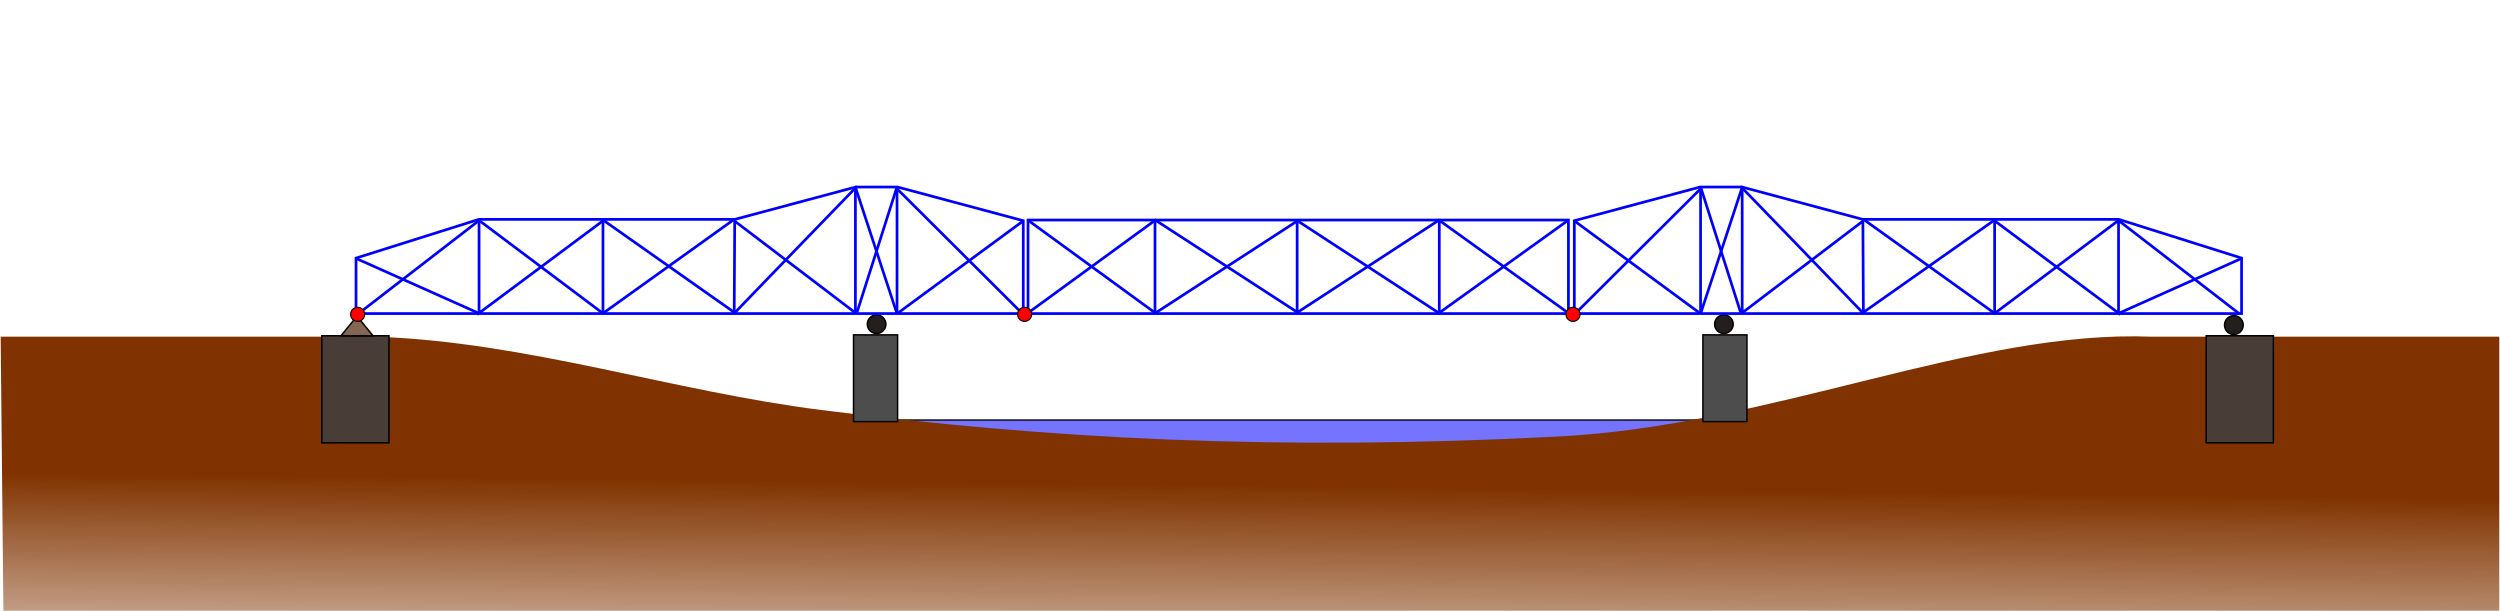 <?xml version="1.0" encoding="UTF-8" standalone="no"?>
<!-- Created with Inkscape (http://www.inkscape.org/) -->

<svg
   xmlns:osb="http://www.openswatchbook.org/uri/2009/osb"
   xmlns:dc="http://purl.org/dc/elements/1.1/"
   xmlns:cc="http://creativecommons.org/ns#"
   xmlns:rdf="http://www.w3.org/1999/02/22-rdf-syntax-ns#"
   xmlns:svg="http://www.w3.org/2000/svg"
   xmlns="http://www.w3.org/2000/svg"
   xmlns:xlink="http://www.w3.org/1999/xlink"
   xmlns:sodipodi="http://sodipodi.sourceforge.net/DTD/sodipodi-0.dtd"
   xmlns:inkscape="http://www.inkscape.org/namespaces/inkscape"
   width="1834.438"
   height="448.657"
   id="svg2"
   version="1.1"
   inkscape:version="0.48.4 r9939"
   sodipodi:docname="Gerber.svg"
   inkscape:export-filename="D:\Wikipedia\Ausleger\gerber.png"
   inkscape:export-xdpi="90"
   inkscape:export-ydpi="90">
  <defs
     id="defs4">
    <linearGradient
       id="linearGradient5582"
       osb:paint="solid">
      <stop
         style="stop-color:#803300;stop-opacity:1;"
         offset="0"
         id="stop5584" />
    </linearGradient>
    <linearGradient
       inkscape:collect="always"
       xlink:href="#linearGradient3122"
       id="linearGradient3128"
       x1="-22.795"
       y1="296.898"
       x2="-30.876"
       y2="662.573"
       gradientUnits="userSpaceOnUse" />
    <linearGradient
       inkscape:collect="always"
       id="linearGradient3122">
      <stop
         style="stop-color:#803300;stop-opacity:1;"
         offset="0"
         id="stop3124" />
      <stop
         style="stop-color:#803300;stop-opacity:0;"
         offset="1"
         id="stop3126" />
    </linearGradient>
    <linearGradient
       inkscape:collect="always"
       id="linearGradient3122-7">
      <stop
         style="stop-color:#803300;stop-opacity:1;"
         offset="0"
         id="stop3124-4" />
      <stop
         style="stop-color:#803300;stop-opacity:0;"
         offset="1"
         id="stop3126-0" />
    </linearGradient>
    <linearGradient
       gradientTransform="translate(-124.679,-161.979)"
       y2="662.573"
       x2="-30.876"
       y1="296.898"
       x1="-22.795"
       gradientUnits="userSpaceOnUse"
       id="linearGradient3330"
       xlink:href="#linearGradient3122-7"
       inkscape:collect="always" />
    <linearGradient
       id="linearGradient5582-2"
       osb:paint="solid">
      <stop
         style="stop-color:#803300;stop-opacity:1;"
         offset="0"
         id="stop5584-6" />
    </linearGradient>
    <linearGradient
       gradientTransform="translate(402.567,-519.561)"
       y2="620.746"
       x2="1431.86"
       y1="620.746"
       x1="-402.567"
       gradientUnits="userSpaceOnUse"
       id="linearGradient5622"
       xlink:href="#linearGradient5582-2"
       inkscape:collect="always" />
    <linearGradient
       inkscape:collect="always"
       id="linearGradient3122-2">
      <stop
         style="stop-color:#803300;stop-opacity:1;"
         offset="0"
         id="stop3124-1" />
      <stop
         style="stop-color:#803300;stop-opacity:0;"
         offset="1"
         id="stop3126-4" />
    </linearGradient>
    <linearGradient
       gradientTransform="translate(-124.679,-161.979)"
       y2="662.573"
       x2="-30.876"
       y1="296.898"
       x1="-22.795"
       gradientUnits="userSpaceOnUse"
       id="linearGradient5732"
       xlink:href="#linearGradient3122-2"
       inkscape:collect="always" />
    <linearGradient
       inkscape:collect="always"
       xlink:href="#linearGradient3122-2-4"
       id="linearGradient3128-1-7"
       x1="-28.856"
       y1="624.187"
       x2="-30.876"
       y2="820.157"
       gradientUnits="userSpaceOnUse" />
    <linearGradient
       inkscape:collect="always"
       id="linearGradient3122-2-4">
      <stop
         style="stop-color:#803300;stop-opacity:1;"
         offset="0"
         id="stop3124-1-0" />
      <stop
         style="stop-color:#803300;stop-opacity:0;"
         offset="1"
         id="stop3126-4-9" />
    </linearGradient>
    <linearGradient
       gradientTransform="translate(401.067,-518.856)"
       y2="820.157"
       x2="-30.876"
       y1="624.187"
       x1="-28.856"
       gradientUnits="userSpaceOnUse"
       id="linearGradient3089"
       xlink:href="#linearGradient3122-2-4"
       inkscape:collect="always" />
  </defs>
  <sodipodi:namedview
     id="base"
     pagecolor="#ffffff"
     bordercolor="#666666"
     borderopacity="1.0"
     inkscape:pageopacity="0.0"
     inkscape:pageshadow="2"
     inkscape:zoom="0.49497475"
     inkscape:cx="1217.6186"
     inkscape:cy="-129.36091"
     inkscape:document-units="px"
     inkscape:current-layer="layer1"
     showgrid="false"
     inkscape:window-width="1440"
     inkscape:window-height="810"
     inkscape:window-x="-4"
     inkscape:window-y="-4"
     inkscape:window-maximized="1"
     fit-margin-top="30"
     fit-margin-left="0"
     fit-margin-right="0"
     fit-margin-bottom="0" />
  <g
     inkscape:label="Ebene 1"
     inkscape:groupmode="layer"
     id="layer1"
     transform="translate(402.562,-273.28)"
     style="display:inline">
    <path
       inkscape:connector-curvature="0"
       id="path4249"
       d="m 352.021,502.734 93.187,-67.933 104.298,67.68 103.793,-67.68 94.954,68.185 0,0"
       style="color:#000000;fill:none;stroke:#0000ff;stroke-width:2;stroke-linecap:butt;stroke-linejoin:miter;stroke-miterlimit:4;stroke-opacity:1;stroke-dasharray:none;stroke-dashoffset:0;marker:none;visibility:visible;display:inline;overflow:visible;enable-background:accumulate" />
    <path
       style="color:#000000;fill:none;stroke:#0000ff;stroke-width:2;stroke-linecap:butt;stroke-linejoin:miter;stroke-miterlimit:4;stroke-opacity:1;stroke-dasharray:none;stroke-dashoffset:0;marker:none;visibility:visible;display:inline;overflow:visible;enable-background:accumulate"
       d="m 351.777,503.376 396.531,9e-5 0,-68.646 -396.531,0 z"
       id="path4222"
       inkscape:connector-curvature="0"
       sodipodi:nodetypes="ccccc" />
    <rect
       style="color:#000000;fill:#0000ff;fill-opacity:0.546;fill-rule:nonzero;stroke:#000000;stroke-width:1px;stroke-linecap:butt;stroke-linejoin:miter;stroke-miterlimit:4;stroke-opacity:1;stroke-dasharray:none;stroke-dashoffset:0;marker:none;visibility:visible;display:inline;overflow:visible;enable-background:accumulate"
       id="rect5662"
       width="672.857"
       height="38.571"
       x="561.429"
       y="308.193"
       transform="translate(-379.844,273.28)"
       inkscape:export-filename="D:\Wikipedia\Ausleger\dresden.png"
       inkscape:export-xdpi="90"
       inkscape:export-ydpi="90" />
    <path
       style="color:#000000;fill:url(#linearGradient3128-1-7);fill-opacity:1;fill-rule:nonzero;stroke-width:1px;stroke-linecap:butt;stroke-linejoin:miter;stroke-miterlimit:4;stroke-opacity:1;stroke-dasharray:none;stroke-dashoffset:0;marker:none;visibility:visible;display:inline;overflow:visible;enable-background:accumulate;stroke:none"
       d="m -126.987,520.332 c 110.704,3.762 217.588,39.978 326.935,53.786 166.992,21.087 332.732,30.234 540.593,19.482 158.478,-8.198 304.235,-78.439 435.886,-73.267 l 254.933,0 0,201.099 -1831.427,0 -2,-201.099 z"
       id="path3305"
       inkscape:connector-curvature="0"
       sodipodi:nodetypes="csscccccc"
       inkscape:export-filename="D:\Wikipedia\Ausleger\dresden.png"
       inkscape:export-xdpi="90"
       inkscape:export-ydpi="90" />
    <g
       id="g3165"
       transform="translate(75.256,0)">
      <rect
         y="519.002"
         x="148.492"
         height="63.64"
         width="32.325"
         id="rect2985"
         style="color:#000000;fill:#4d4d4d;fill-opacity:1;fill-rule:nonzero;stroke:#000000;stroke-width:1.104;stroke-linecap:butt;stroke-linejoin:miter;stroke-miterlimit:4;stroke-opacity:1;stroke-dasharray:none;stroke-dashoffset:0;marker:none;visibility:visible;display:inline;overflow:visible;enable-background:accumulate" />
      <path
         transform="translate(1e-4,0)"
         d="m 172.231,511.173 c 0,3.766 -3.053,6.819 -6.819,6.819 -3.766,0 -6.819,-3.053 -6.819,-6.819 0,-3.766 3.053,-6.819 6.819,-6.819 3.766,0 6.819,3.053 6.819,6.819 z"
         sodipodi:ry="6.8185296"
         sodipodi:rx="6.8185296"
         sodipodi:cy="511.17294"
         sodipodi:cx="165.41248"
         id="path2987"
         style="color:#000000;fill:#241f1c;fill-opacity:1;fill-rule:nonzero;stroke:#000000;stroke-width:1.104;stroke-linecap:butt;stroke-linejoin:miter;stroke-miterlimit:4;stroke-opacity:1;stroke-dasharray:none;stroke-dashoffset:0;marker:none;visibility:visible;display:inline;overflow:visible;enable-background:accumulate"
         sodipodi:type="arc" />
    </g>
    <path
       style="color:#000000;fill:#483e37;fill-opacity:1;fill-rule:nonzero;stroke:#000000;stroke-width:1.104;stroke-linecap:butt;stroke-linejoin:miter;stroke-miterlimit:4;stroke-opacity:1;stroke-dasharray:none;stroke-dashoffset:0;marker:none;visibility:visible;display:inline;overflow:visible;enable-background:accumulate"
       d="m -166.439,598.224 0,-78.571 49.286,0 0,78.571 z"
       id="path3150"
       inkscape:connector-curvature="0"
       sodipodi:nodetypes="ccccc" />
    <rect
       y="519.002"
       x="-879.312"
       height="63.64"
       width="32.325"
       id="rect4246"
       style="color:#000000;fill:#4d4d4d;fill-opacity:1;fill-rule:nonzero;stroke:#000000;stroke-width:1.104;stroke-linecap:butt;stroke-linejoin:miter;stroke-miterlimit:4;stroke-opacity:1;stroke-dasharray:none;stroke-dashoffset:0;marker:none;visibility:visible;display:inline;overflow:visible;enable-background:accumulate"
       transform="scale(-1,1)" />
    <path
       transform="matrix(-1,0,0,1,1027.804,0)"
       d="m 172.231,511.173 c 0,3.766 -3.053,6.819 -6.819,6.819 -3.766,0 -6.819,-3.053 -6.819,-6.819 0,-3.766 3.053,-6.819 6.819,-6.819 3.766,0 6.819,3.053 6.819,6.819 z"
       sodipodi:ry="6.8185296"
       sodipodi:rx="6.8185296"
       sodipodi:cy="511.17294"
       sodipodi:cx="165.41248"
       id="path4248"
       style="color:#000000;fill:#241f1c;fill-opacity:1;fill-rule:nonzero;stroke:#000000;stroke-width:1.104;stroke-linecap:butt;stroke-linejoin:miter;stroke-miterlimit:4;stroke-opacity:1;stroke-dasharray:none;stroke-dashoffset:0;marker:none;visibility:visible;display:inline;overflow:visible;enable-background:accumulate"
       sodipodi:type="arc" />
    <path
       sodipodi:nodetypes="ccccccccc"
       inkscape:connector-curvature="0"
       id="path4126"
       d="m -141.317,503.376 489.605,9e-5 0,-68.142 -92.292,-24.729 -30.702,0 -88.532,23.722 -187.896,0 -90.183,28.425 z"
       style="color:#000000;fill:none;stroke:#0000ff;stroke-width:2;stroke-linecap:butt;stroke-linejoin:miter;stroke-miterlimit:4;stroke-opacity:1;stroke-dasharray:none;stroke-dashoffset:0;marker:none;visibility:visible;display:inline;overflow:visible;enable-background:accumulate" />
    <path
       sodipodi:nodetypes="cccc"
       inkscape:connector-curvature="0"
       id="path4128"
       d="m -152.358,519.66 11.748,-14.399 11.748,14.399 z"
       style="color:#000000;fill:#856653;fill-opacity:1;fill-rule:nonzero;stroke:#000000;stroke-width:1.104;stroke-linecap:butt;stroke-linejoin:miter;stroke-miterlimit:4;stroke-opacity:1;stroke-dasharray:none;stroke-dashoffset:0;marker:none;visibility:visible;display:inline;overflow:visible;enable-background:accumulate" />
    <path
       inkscape:connector-curvature="0"
       id="path4130"
       d="m 255.652,410.152 c 0,92.857 0,92.857 0,92.857"
       style="color:#000000;fill:none;stroke:#0000ff;stroke-width:2;stroke-linecap:butt;stroke-linejoin:miter;stroke-miterlimit:4;stroke-opacity:1;stroke-dasharray:none;stroke-dashoffset:0;marker:none;visibility:visible;display:inline;overflow:visible;enable-background:accumulate" />
    <path
       sodipodi:nodetypes="ccccccc"
       inkscape:connector-curvature="0"
       id="path4132"
       d="m 225.116,411.223 c 0,92.857 0,91.607 0,91.607 l -88.571,-67.321 -0.357,66.964 -95.893,-67.5 -91.339,68.036 0,-68.929"
       style="color:#000000;fill:none;stroke:#0000ff;stroke-width:2;stroke-linecap:butt;stroke-linejoin:miter;stroke-miterlimit:4;stroke-opacity:1;stroke-dasharray:none;stroke-dashoffset:0;marker:none;visibility:visible;display:inline;overflow:visible;enable-background:accumulate" />
    <path
       inkscape:connector-curvature="0"
       id="path4134"
       d="m -141.438,462.833 90.409,40.406"
       style="color:#000000;fill:none;stroke:#0000ff;stroke-width:2;stroke-linecap:butt;stroke-linejoin:miter;stroke-miterlimit:4;stroke-opacity:1;stroke-dasharray:none;stroke-dashoffset:0;marker:none;visibility:visible;display:inline;overflow:visible;enable-background:accumulate" />
    <path
       inkscape:connector-curvature="0"
       id="path4136"
       d="m -51.029,435.054 -88.641,68.438"
       style="color:#000000;fill:none;stroke:#0000ff;stroke-width:2;stroke-linecap:butt;stroke-linejoin:miter;stroke-miterlimit:4;stroke-opacity:1;stroke-dasharray:none;stroke-dashoffset:0;marker:none;visibility:visible;display:inline;overflow:visible;enable-background:accumulate" />
    <path
       inkscape:connector-curvature="0"
       id="path4138"
       d="m 39.884,434.549 0,68.943"
       style="color:#000000;fill:none;stroke:#0000ff;stroke-width:2;stroke-linecap:butt;stroke-linejoin:miter;stroke-miterlimit:4;stroke-opacity:1;stroke-dasharray:none;stroke-dashoffset:0;marker:none;visibility:visible;display:inline;overflow:visible;enable-background:accumulate" />
    <path
       sodipodi:nodetypes="ccc"
       inkscape:connector-curvature="0"
       id="path4140"
       d="m -51.282,434.802 91.136,68.407 95.49,-68.407"
       style="color:#000000;fill:none;stroke:#0000ff;stroke-width:2;stroke-linecap:butt;stroke-linejoin:miter;stroke-miterlimit:4;stroke-opacity:1;stroke-dasharray:none;stroke-dashoffset:0;marker:none;visibility:visible;display:inline;overflow:visible;enable-background:accumulate" />
    <path
       sodipodi:nodetypes="ccc"
       inkscape:connector-curvature="0"
       id="path4142"
       d="m 136.385,503.03 c 1.263,-1.515 88.863,-91.967 88.863,-91.967 l 30.305,92.176"
       style="color:#000000;fill:none;stroke:#0000ff;stroke-width:2;stroke-linecap:butt;stroke-linejoin:miter;stroke-miterlimit:4;stroke-opacity:1;stroke-dasharray:none;stroke-dashoffset:0;marker:none;visibility:visible;display:inline;overflow:visible;enable-background:accumulate" />
    <path
       sodipodi:nodetypes="cccc"
       inkscape:connector-curvature="0"
       id="path4144"
       d="m 226.257,502.569 29.042,-91.118 93.439,93.051 0,0"
       style="color:#000000;fill:none;stroke:#0000ff;stroke-width:2;stroke-linecap:butt;stroke-linejoin:miter;stroke-miterlimit:4;stroke-opacity:1;stroke-dasharray:none;stroke-dashoffset:0;marker:none;visibility:visible;display:inline;overflow:visible;enable-background:accumulate" />
    <path
       inkscape:connector-curvature="0"
       id="path4146"
       d="m 347.981,435.559 -91.671,67.428"
       style="color:#000000;fill:none;stroke:#0000ff;stroke-width:2;stroke-linecap:butt;stroke-linejoin:miter;stroke-miterlimit:4;stroke-opacity:1;stroke-dasharray:none;stroke-dashoffset:0;marker:none;visibility:visible;display:inline;overflow:visible;enable-background:accumulate" />
    <path
       transform="matrix(0.758,0,0,0.758,223.881,116.464)"
       d="m 172.231,511.173 c 0,3.766 -3.053,6.819 -6.819,6.819 -3.766,0 -6.819,-3.053 -6.819,-6.819 0,-3.766 3.053,-6.819 6.819,-6.819 3.766,0 6.819,3.053 6.819,6.819 z"
       sodipodi:ry="6.8185296"
       sodipodi:rx="6.8185296"
       sodipodi:cy="511.17294"
       sodipodi:cx="165.41248"
       id="path4148"
       style="color:#000000;fill:#ff0000;fill-opacity:1;fill-rule:nonzero;stroke:#000000;stroke-width:1.104;stroke-linecap:butt;stroke-linejoin:miter;stroke-miterlimit:4;stroke-opacity:1;stroke-dasharray:none;stroke-dashoffset:0;marker:none;visibility:visible;display:inline;overflow:visible;enable-background:accumulate"
       sodipodi:type="arc" />
    <path
       sodipodi:type="arc"
       style="color:#000000;fill:#ff0000;fill-opacity:1;fill-rule:nonzero;stroke:#000000;stroke-width:1.104;stroke-linecap:butt;stroke-linejoin:miter;stroke-miterlimit:4;stroke-opacity:1;stroke-dasharray:none;stroke-dashoffset:0;marker:none;visibility:visible;display:inline;overflow:visible;enable-background:accumulate"
       id="path2987-7-0-4"
       sodipodi:cx="165.41248"
       sodipodi:cy="511.17294"
       sodipodi:rx="6.8185296"
       sodipodi:ry="6.8185296"
       d="m 172.231,511.173 c 0,3.766 -3.053,6.819 -6.819,6.819 -3.766,0 -6.819,-3.053 -6.819,-6.819 0,-3.766 3.053,-6.819 6.819,-6.819 3.766,0 6.819,3.053 6.819,6.819 z"
       transform="matrix(0.758,0,0,0.758,-265.522,116.464)" />
    <path
       sodipodi:nodetypes="ccccc"
       inkscape:connector-curvature="0"
       id="path4108"
       d="m 1216.292,598.224 0,-78.571 49.286,0 0,78.571 z"
       style="color:#000000;fill:#483e37;fill-opacity:1;fill-rule:nonzero;stroke:#000000;stroke-width:1.104;stroke-linecap:butt;stroke-linejoin:miter;stroke-miterlimit:4;stroke-opacity:1;stroke-dasharray:none;stroke-dashoffset:0;marker:none;visibility:visible;display:inline;overflow:visible;enable-background:accumulate" />
    <g
       id="g4168"
       transform="matrix(-1,0,0,1,1100.927,0)">
      <path
         sodipodi:nodetypes="ccccccccc"
         inkscape:connector-curvature="0"
         id="path4170"
         d="m -141.317,503.376 489.605,9e-5 0,-68.142 -92.292,-24.729 -30.702,0 -88.532,23.722 -187.896,0 -90.183,28.425 z"
         style="color:#000000;fill:none;stroke:#0000ff;stroke-width:2;stroke-linecap:butt;stroke-linejoin:miter;stroke-miterlimit:4;stroke-opacity:1;stroke-dasharray:none;stroke-dashoffset:0;marker:none;visibility:visible;display:inline;overflow:visible;enable-background:accumulate" />
      <path
         transform="translate(-402.562,273.28)"
         inkscape:connector-curvature="0"
         id="path4174"
         d="m 658.214,136.872 c 0,92.857 0,92.857 0,92.857"
         style="color:#000000;fill:none;stroke:#0000ff;stroke-width:2;stroke-linecap:butt;stroke-linejoin:miter;stroke-miterlimit:4;stroke-opacity:1;stroke-dasharray:none;stroke-dashoffset:0;marker:none;visibility:visible;display:inline;overflow:visible;enable-background:accumulate" />
      <path
         sodipodi:nodetypes="ccccccc"
         transform="translate(-402.562,273.28)"
         inkscape:connector-curvature="0"
         id="path4176"
         d="m 627.679,137.943 c 0,92.857 0,91.607 0,91.607 l -88.571,-67.321 -0.357,66.964 -95.893,-67.5 -91.339,68.036 0,-68.929"
         style="color:#000000;fill:none;stroke:#0000ff;stroke-width:2;stroke-linecap:butt;stroke-linejoin:miter;stroke-miterlimit:4;stroke-opacity:1;stroke-dasharray:none;stroke-dashoffset:0;marker:none;visibility:visible;display:inline;overflow:visible;enable-background:accumulate" />
      <path
         transform="translate(-402.562,273.28)"
         inkscape:connector-curvature="0"
         id="path4178"
         d="m 261.124,189.553 90.409,40.406"
         style="color:#000000;fill:none;stroke:#0000ff;stroke-width:2;stroke-linecap:butt;stroke-linejoin:miter;stroke-miterlimit:4;stroke-opacity:1;stroke-dasharray:none;stroke-dashoffset:0;marker:none;visibility:visible;display:inline;overflow:visible;enable-background:accumulate" />
      <path
         transform="translate(-402.562,273.28)"
         inkscape:connector-curvature="0"
         id="path4180"
         d="M 351.533,161.774 262.892,230.212"
         style="color:#000000;fill:none;stroke:#0000ff;stroke-width:2;stroke-linecap:butt;stroke-linejoin:miter;stroke-miterlimit:4;stroke-opacity:1;stroke-dasharray:none;stroke-dashoffset:0;marker:none;visibility:visible;display:inline;overflow:visible;enable-background:accumulate" />
      <path
         transform="translate(-402.562,273.28)"
         inkscape:connector-curvature="0"
         id="path4182"
         d="m 442.447,161.269 0,68.943"
         style="color:#000000;fill:none;stroke:#0000ff;stroke-width:2;stroke-linecap:butt;stroke-linejoin:miter;stroke-miterlimit:4;stroke-opacity:1;stroke-dasharray:none;stroke-dashoffset:0;marker:none;visibility:visible;display:inline;overflow:visible;enable-background:accumulate" />
      <path
         sodipodi:nodetypes="ccc"
         transform="translate(-402.562,273.28)"
         inkscape:connector-curvature="0"
         id="path4184"
         d="m 351.281,161.521 91.136,68.407 95.49,-68.407"
         style="color:#000000;fill:none;stroke:#0000ff;stroke-width:2;stroke-linecap:butt;stroke-linejoin:miter;stroke-miterlimit:4;stroke-opacity:1;stroke-dasharray:none;stroke-dashoffset:0;marker:none;visibility:visible;display:inline;overflow:visible;enable-background:accumulate" />
      <path
         sodipodi:nodetypes="ccc"
         transform="translate(-402.562,273.28)"
         inkscape:connector-curvature="0"
         id="path4186"
         d="m 538.947,229.75 c 1.263,-1.515 88.863,-91.967 88.863,-91.967 l 30.305,92.176"
         style="color:#000000;fill:none;stroke:#0000ff;stroke-width:2;stroke-linecap:butt;stroke-linejoin:miter;stroke-miterlimit:4;stroke-opacity:1;stroke-dasharray:none;stroke-dashoffset:0;marker:none;visibility:visible;display:inline;overflow:visible;enable-background:accumulate" />
      <path
         sodipodi:nodetypes="cccc"
         transform="translate(-402.562,273.28)"
         inkscape:connector-curvature="0"
         id="path4188"
         d="m 628.82,229.288 29.042,-91.118 93.439,93.051 0,0"
         style="color:#000000;fill:none;stroke:#0000ff;stroke-width:2;stroke-linecap:butt;stroke-linejoin:miter;stroke-miterlimit:4;stroke-opacity:1;stroke-dasharray:none;stroke-dashoffset:0;marker:none;visibility:visible;display:inline;overflow:visible;enable-background:accumulate" />
      <path
         transform="translate(-402.562,273.28)"
         inkscape:connector-curvature="0"
         id="path4190"
         d="m 750.543,162.279 -91.671,67.428"
         style="color:#000000;fill:none;stroke:#0000ff;stroke-width:2;stroke-linecap:butt;stroke-linejoin:miter;stroke-miterlimit:4;stroke-opacity:1;stroke-dasharray:none;stroke-dashoffset:0;marker:none;visibility:visible;display:inline;overflow:visible;enable-background:accumulate" />
      <path
         transform="matrix(0.758,0,0,0.758,223.881,116.464)"
         d="m 172.231,511.173 c 0,3.766 -3.053,6.819 -6.819,6.819 -3.766,0 -6.819,-3.053 -6.819,-6.819 0,-3.766 3.053,-6.819 6.819,-6.819 3.766,0 6.819,3.053 6.819,6.819 z"
         sodipodi:ry="6.8185296"
         sodipodi:rx="6.8185296"
         sodipodi:cy="511.17294"
         sodipodi:cx="165.41248"
         id="path4192"
         style="color:#000000;fill:#ff0000;fill-opacity:1;fill-rule:nonzero;stroke:#000000;stroke-width:1.104;stroke-linecap:butt;stroke-linejoin:miter;stroke-miterlimit:4;stroke-opacity:1;stroke-dasharray:none;stroke-dashoffset:0;marker:none;visibility:visible;display:inline;overflow:visible;enable-background:accumulate"
         sodipodi:type="arc" />
    </g>
    <path
       style="color:#000000;fill:none;stroke:#0000ff;stroke-width:2;stroke-linecap:butt;stroke-linejoin:miter;stroke-miterlimit:4;stroke-opacity:1;stroke-dasharray:none;stroke-dashoffset:0;marker:none;visibility:visible;display:inline;overflow:visible;enable-background:accumulate"
       d="m 444.955,434.549 0,68.943"
       id="path4224"
       inkscape:connector-curvature="0" />
    <path
       inkscape:connector-curvature="0"
       id="path4226"
       d="m 549.254,434.549 0,68.943"
       style="color:#000000;fill:none;stroke:#0000ff;stroke-width:2;stroke-linecap:butt;stroke-linejoin:miter;stroke-miterlimit:4;stroke-opacity:1;stroke-dasharray:none;stroke-dashoffset:0;marker:none;visibility:visible;display:inline;overflow:visible;enable-background:accumulate" />
    <path
       style="color:#000000;fill:none;stroke:#0000ff;stroke-width:2;stroke-linecap:butt;stroke-linejoin:miter;stroke-miterlimit:4;stroke-opacity:1;stroke-dasharray:none;stroke-dashoffset:0;marker:none;visibility:visible;display:inline;overflow:visible;enable-background:accumulate"
       d="m 653.552,434.549 0,68.943"
       id="path4228"
       inkscape:connector-curvature="0" />
    <path
       style="fill:none;stroke:#0000ff;stroke-width:2;stroke-linecap:butt;stroke-linejoin:miter;stroke-opacity:1;color:#000000;stroke-miterlimit:4;stroke-dasharray:none;stroke-dashoffset:0;marker:none;visibility:visible;display:inline;overflow:visible;enable-background:accumulate"
       d="m 754.584,161.774 93.187,67.933 104.298,-67.68 103.793,67.68 94.954,-68.185 0,0"
       id="path4230"
       inkscape:connector-curvature="0"
       transform="translate(-402.562,273.28)" />
    <path
       sodipodi:type="arc"
       style="color:#000000;fill:#241f1c;fill-opacity:1;fill-rule:nonzero;stroke:#000000;stroke-width:1.104;stroke-linecap:butt;stroke-linejoin:miter;stroke-miterlimit:4;stroke-opacity:1;stroke-dasharray:none;stroke-dashoffset:0;marker:none;visibility:visible;display:inline;overflow:visible;enable-background:accumulate"
       id="path3046"
       sodipodi:cx="165.41248"
       sodipodi:cy="511.17294"
       sodipodi:rx="6.8185296"
       sodipodi:ry="6.8185296"
       d="m 172.231,511.173 a 6.819,6.819 0 1 1 -13.637,0 6.819,6.819 0 1 1 13.637,0 z"
       transform="matrix(-1,0,0,1,1402.007,0.631)" />
  </g>
</svg>
